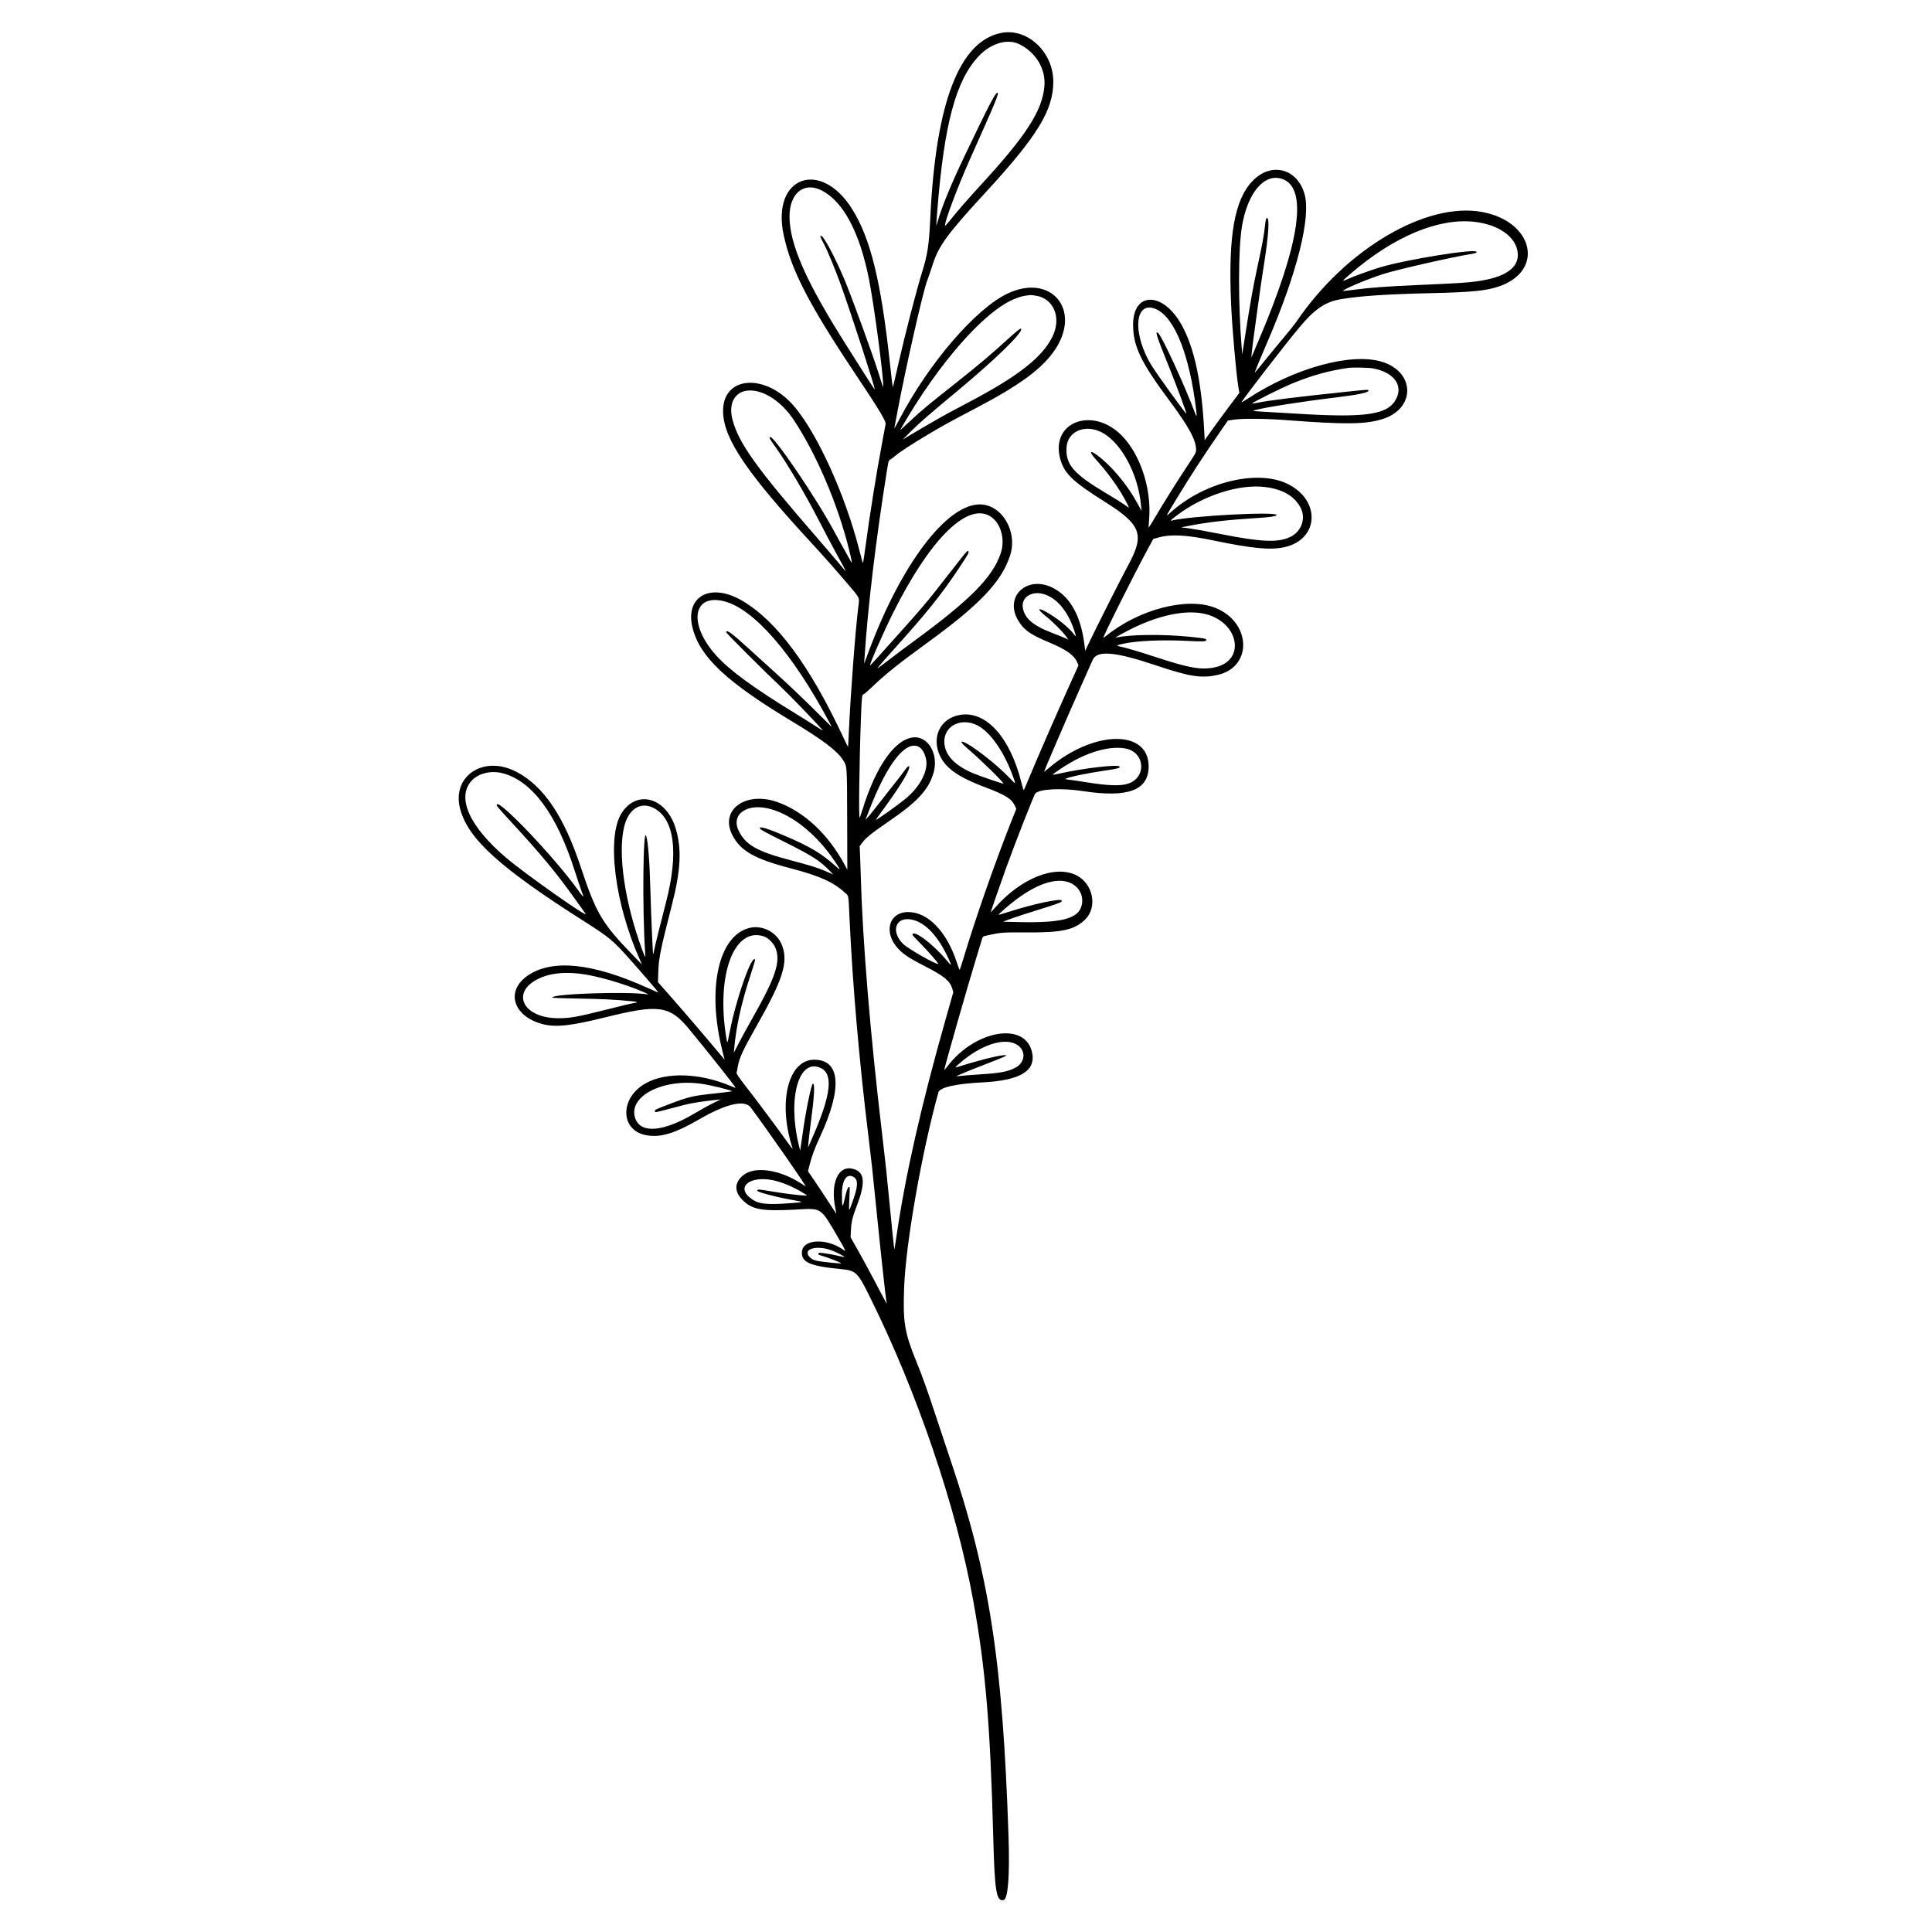<?xml version="1.0" encoding="utf-8"?>
<!-- Generator: Adobe Illustrator 24.0.1, SVG Export Plug-In . SVG Version: 6.00 Build 0)  -->
<svg version="1.0" id="Réteg_1" xmlns="http://www.w3.org/2000/svg" xmlns:xlink="http://www.w3.org/1999/xlink" x="0px" y="0px"
	 viewBox="0 0 864 864" style="enable-background:new 0 0 864 864;" xml:space="preserve">
<style type="text/css">
	.st0{fill-rule:evenodd;clip-rule:evenodd;}
</style>
<g id="svgg">
	<path id="path0" class="st0" d="M447.84,14.71c-18.81,3.67-29.38,31.16-31.81,82.78c-0.58,12.15-1.17,16.11-3.61,24.03
		c-2.78,9.03-7.67,27.94-10.88,42.1c-2.26,9.94-2.2,9.72-2.38,8.96c-0.09-0.39-0.63-5-1.2-10.24c-3.95-36.53-8.66-55.75-16.87-68.83
		c-14.19-22.6-36.1-14.47-30.67,11.38c3.27,15.6,11.22,31.06,31.84,61.97c11.44,17.14,14.02,21.44,13.77,22.9
		c-0.08,0.48-0.79,4.27-1.57,8.42c-2.47,13.07-5.52,32.16-7.55,47.21c-0.86,6.38-0.97,6.87-1.25,5.83
		c-0.17-0.63-0.91-3.44-1.64-6.26c-6.15-23.69-18.08-50.08-28.29-62.58c-13.03-15.95-33.05-14.57-32.35,2.24
		c0.5,11.97,10.84,27.16,40.03,58.77c5.11,5.54,9.91,10.96,15.46,17.47c5.85,6.87,5.52,6.22,5.04,9.98
		c-1.29,9.92-3.55,39.55-4.28,56.16c-0.17,3.83-0.34,6.99-0.38,7.03s-1.14-2.19-2.44-4.97c-14.87-31.67-29.48-51.34-44.86-60.4
		c-14.24-8.38-25.85-1.95-22.19,12.3c3.33,12.93,15.21,24.06,44.41,41.63c13.42,8.07,20.09,13.08,22.64,17.02
		c2.07,3.19,1.97,1.85,2.05,26.86l0.07,22.49l-1.17-2.18c-7.32-13.66-18.14-23.79-29.95-28.03c-14.18-5.1-25.95,3.26-20.4,14.47
		c3.6,7.27,9.84,10.86,26.47,15.18c12.62,3.29,18.86,6.1,23.99,10.82c1.76,1.62,1.53,0.35,2.04,11.4
		c1.39,29.92,4.29,63.42,8.38,96.84c1.37,11.17,2.27,19.34,3.27,29.72c0.48,4.93,1.24,12.41,1.7,16.64
		c0.46,4.22,1.1,10.24,1.42,13.37c0.65,6.38,1.66,14.78,1.88,15.64c0.15,0.6-1.36-2.19-6.71-12.37c-1.77-3.36-4.62-8.6-6.34-11.63
		l-3.13-5.52l0.17-3.3c0.19-3.77,0.64-5.57,2.87-11.46c3.81-10.07,3.17-14.69-2.23-15.9c-6.44-1.44-9.9,6.63-7.61,17.73
		c0.28,1.37,0.43,2.39,0.32,2.28c-0.1-0.12-1.64-2.45-3.4-5.19c-1.77-2.74-4.55-6.94-6.18-9.33l-2.97-4.35l0.76-3.03
		c0.95-3.79,2.28-7.35,4.64-12.44c10.07-21.73,9.1-34.41-2.63-34.41c-11.46,0-16.24,18.48-10,38.61c0.56,1.79,0.62,1.85-2.25-2.13
		c-5.28-7.34-13.19-17.95-17.82-23.89c-3.33-4.28-4.76-6.34-4.66-6.68c0.08-0.27,0.34-1.53,0.55-2.78c0.7-4.02,2.23-7.33,8.71-18.75
		c11.54-20.37,13.92-27.98,11.1-35.49c-2.2-5.86-8.75-9.33-14.72-7.79c-13.73,3.52-18.93,27.11-12.04,54.64l1.07,4.26l-1.06-1.27
		c-6.71-8.05-16.37-19.35-21.9-25.64l-6.84-7.77l0.13-4.41c0.18-6.22,0.97-10.13,6.1-30.15c4.02-15.69,4.46-25.31,1.58-34.52
		c-4.24-13.52-17.19-17.12-24-6.66c-6.93,10.65-3.19,40.73,8.21,65.98l0.85,1.9l-4.05-4.17c-13.85-14.26-16.45-18.66-23.4-39.58
		c-7.55-22.71-16.58-36.08-28.68-42.43c-14.78-7.76-29.27,1.94-25.15,16.82c3.71,13.4,17.97,26.25,55.73,50.23
		c10.97,6.97,12.58,8.31,20.35,17.05c5.24,5.89,12.62,14.48,12.53,14.57c-0.04,0.04-2.31-0.93-5.04-2.16
		c-24.39-11-42.2-12.87-53.17-5.58c-10.23,6.8-7.03,18.19,6.13,21.79c6,1.64,12.61,0.94,28.51-3c23.77-5.9,28.59-5.21,37.26,5.28
		c8.89,10.76,21,26.05,20.8,26.26c-0.06,0.06-0.96-0.26-2.01-0.71c-13.95-5.95-28.97-6.44-38.25-1.25
		c-11.55,6.46-11.44,20.95,0.17,23.15c6.44,1.22,12.75-0.66,23.95-7.13c12.02-6.95,20.26-8.83,22.94-5.22
		c7.99,10.76,25.38,35.78,24.52,35.25c-0.23-0.14-1.24-0.78-2.26-1.44c-9.36-6.01-20.29-7.62-25.35-3.74
		c-4.25,3.26-4.47,7.43-0.58,11.3c4.35,4.33,8.7,5.1,24.02,4.26c11.55-0.64,10.7-1.22,18.86,12.76c3.37,5.77,3.55,6.2,2.14,5.2
		c-7.39-5.26-17.92-4.8-18.46,0.8c-0.46,4.74,3.43,6.52,17.11,7.83c7.09,0.68,7.67,1.22,13.22,12.39
		c21.21,42.67,38.76,94.3,46.36,136.4c5.41,30,7.54,55.29,8.85,105.07c0.65,24.65,1.39,29.15,4.68,28.33
		c1.95-0.49,2.74-10.97,2.16-28.53c-2.63-78.56-8.55-116.87-26.07-168.6c-2.12-6.26-5.06-15.09-6.54-19.63
		c-3.43-10.52-5.88-17.35-8.71-24.32c-5.19-12.75-5.94-17.33-5.37-32.75c0.73-19.82,7.87-60.47,15.33-87.37
		c0.62-2.23,7.78-3.85,19.69-4.45c17.23-0.87,24.28-5.31,22.08-13.91c-3.42-13.33-25.51-9.37-37.76,6.76c-0.76,1-1.38,1.7-1.38,1.56
		c0-0.95,10.4-37.34,14.41-50.44c1.18-3.84,2.29-7.49,2.48-8.12c0.34-1.14,0.34-1.14,2.6-1.64c5.71-1.27,6.7-1.35,17.19-1.27
		c15.82,0.11,21.49-1.12,26.26-5.71c5.68-5.47,3.66-16.03-3.77-19.8c-9.57-4.85-24.78,1.16-36.47,14.43
		c-1.07,1.21-1.95,2.16-1.95,2.1c0-0.22,4.83-14.12,6.83-19.66c4.24-11.74,12.6-33.06,13.18-33.58c2.19-2,11.75-2.43,21.38-0.97
		c20.14,3.07,29.25-0.39,29.25-11.1c0-16.63-24.54-16.24-44.54,0.69c-1.21,1.03-2.2,1.81-2.2,1.75c0-0.49,10.3-24.41,16.36-37.99
		c2.62-5.87,5.02-11.27,5.34-12c1.94-4.46,9.98-3.76,28.55,2.48c14.83,4.98,20.08,5.8,27.25,4.22c15.86-3.49,15.18-23.63-1.01-30.04
		c-12.47-4.93-33.99,0.61-48.74,12.55c-0.61,0.49-1.16,0.85-1.22,0.79c-0.33-0.33,13.98-28.88,20.04-40l2.24-4.12l2.4-0.67
		c5.56-1.55,12.46-1.16,24.72,1.38c17.21,3.57,25.23,4.33,31.41,2.99c15.75-3.41,16.54-21.21,1.27-28.45
		c-13.58-6.43-37.13-0.62-51.99,12.83c-2.42,2.2-2.54,2.46,2.28-5.51c6.1-10.1,12.44-19.87,19.62-30.24l3.65-5.28l2.78-0.41
		c3.99-0.59,14.15-0.49,23.82,0.25c26.04,1.98,35.09,1.87,42.67-0.54c14.66-4.66,14.57-20.86-0.15-25.52
		c-13.68-4.33-39.02,2.56-60.12,16.35c-1.54,1.01-2.85,1.79-2.9,1.74c-0.29-0.29,18.82-25.07,25.89-33.56
		c6.77-8.13,11.6-11.42,18.5-12.58c8.64-1.46,20.33-2.24,40.53-2.71c18.07-0.42,24.48-1.06,30.15-2.98
		c20.57-7,15.62-29.05-7.47-33.32c-25.09-4.65-61.24,16.77-83.19,49.28c-0.65,0.96-3.01,3.9-5.24,6.54
		c-2.24,2.64-6.1,7.33-8.58,10.42c-2.48,3.09-4.56,5.62-4.62,5.62c-0.1,0,0.09-0.51,1.56-4.2c0.3-0.74,2.29-5.44,4.44-10.45
		c12.91-30.14,19.06-54.69,16.28-64.99c-3.15-11.66-14.91-14.78-23.24-6.16c-8.18,8.46-10.99,24.49-9.67,55.08
		c0.46,10.68,2.29,31.52,3.28,37.3l0.42,2.45l-4.77,6.36c-2.62,3.5-6.11,8.26-7.75,10.57l-2.98,4.21l-0.2-3.79
		c-1.17-22.15-4.34-37.17-10.03-47.57c-8.27-15.12-21.78-15.28-21.79-0.27c-0.01,9.5,3.42,16.72,15.93,33.53
		c9.06,12.18,12.22,17.99,12.25,22.53c0.01,1.06-0.42,1.84-3.93,7.11c-4.49,6.76-10.69,16.64-14.56,23.2
		c-1.45,2.47-2.68,4.45-2.73,4.4c-0.05-0.05,0.05-1.81,0.22-3.91c1.07-13.59-3.97-28.88-12.26-37.29
		c-12.96-13.12-31.77-6.19-27.59,10.15c1.71,6.68,5.47,10.34,20.03,19.49c16.24,10.21,17.89,14.6,10.56,28.13
		c-3.14,5.8-14.49,28.28-17.8,35.25l-1.54,3.25l-0.35-2.82c-1.54-12.25-5.93-20.58-13.07-24.76c-12.16-7.12-23.61,3.35-16.12,14.74
		c2.48,3.77,5.27,5.66,13.3,9.04c7.85,3.3,11.28,5.73,12.68,8.99l0.56,1.31l-2.6,5.74c-6.93,15.3-15.77,35.54-20.02,45.84
		c-0.9,2.19-1.73,4.08-1.84,4.2c-0.11,0.12-0.55-1.22-0.98-2.98c-5.02-20.43-15.74-32.46-27.33-30.67
		c-9.12,1.41-13.3,10.19-8.96,18.79c2.69,5.33,8.45,9.27,19.77,13.52c9.2,3.45,12.01,5.19,13.48,8.31l0.66,1.41l-2.19,5.52
		c-7.39,18.64-15.85,42.85-21.34,61.05c-0.91,3.01-1.73,5.47-1.81,5.47c-0.09,0-0.66-1.5-1.25-3.33
		c-4.49-13.77-12.91-22.52-21.69-22.54c-8.98-0.02-11.34,9.58-4.12,16.81c2.45,2.46,5.05,4.12,11.89,7.61
		c8.18,4.18,10.9,6.43,11.9,9.87l0.45,1.54l-3.41,12.02c-10.88,38.27-17.98,69.57-21.97,96.84c-0.51,3.48-0.95,6.29-0.99,6.26
		c-0.1-0.1-1.45-13.1-2.25-21.68c-0.91-9.73-1.85-18.55-3.27-30.43c-5.27-44.26-8.72-86.13-9.52-115.62
		c-0.09-3.21-0.23-7.37-0.31-9.25l-0.16-3.42l1.23-1.66c1.57-2.12,4.28-4.29,11.86-9.48c12.7-8.71,17.61-14,19.87-21.4
		c2.58-8.46-2.28-16.94-9.22-16.08c-8.12,1.01-16.53,13.05-22.44,32.15c-0.58,1.88-1.17,3.54-1.31,3.68
		c-0.49,0.54-0.14-25.74,0.6-45.07c0.36-9.35,0.42-9.87,1.2-10.12c0.33-0.1,2.02-1.55,3.75-3.22c5.82-5.59,12.19-10.7,24.34-19.51
		c23.86-17.3,33.61-27.56,37.42-39.39c3.44-10.68-3.74-22.73-13.55-22.75c-14.85-0.03-35.04,26.58-49.52,65.27l-2.23,5.97l0.17-2.7
		c1.41-22.14,5.11-53.07,9.98-83.42c0.74-4.61,0.79-4.79,1.55-5.19c0.43-0.23,1.4-0.93,2.14-1.58c2.01-1.74,7.13-5.09,14.62-9.56
		c6.55-3.91,9.59-5.58,21.83-12.01c19.62-10.29,29.53-17.65,35.12-26.06c11.93-17.95-1.97-34.23-21.33-24.99
		c-14.31,6.84-35.27,31.24-48.34,56.28c-1.31,2.5-2.31,4.23-2.23,3.84c0.08-0.39,0.73-3.85,1.45-7.68
		c3.56-19.01,11.28-53.09,13.16-58.03c0.62-1.64,1.78-5.03,2.58-7.53c2.63-8.25,6.63-13.71,23.36-31.86
		c23.31-25.27,30.52-37.03,30.54-49.77C471.05,23.29,459.49,12.44,447.84,14.71 M455.86,19.77c7.44,3.7,11.84,11.05,11.21,18.7
		c-0.9,10.94-8.06,22.09-28.43,44.23c-5.8,6.31-10.79,12.04-13.93,16.02c-1.09,1.38-2.02,2.39-2.07,2.24
		c-0.44-1.31,5.68-17.61,11.39-30.35c11.17-24.92,12.92-29.15,12.03-29.15c-0.95,0-3.72,5.34-14.76,28.44
		c-5.8,12.14-10.01,22.34-11.88,28.8c-0.35,1.21-0.67,2.17-0.71,2.13s0.17-3.15,0.47-6.9c3.08-38.46,8.23-57.74,18.36-68.67
		C442.99,19.37,450.53,17.11,455.86,19.77 M573.4,80.02c11.6,3.95,8.06,28.51-10.34,71.79l-3.45,8.11l0.17-2.13
		c0.09-1.17,0.75-6.29,1.45-11.38c0.71-5.08,1.61-11.61,2-14.5c0.39-2.9,1.35-9.29,2.12-14.22c1.96-12.47,2.45-20.19,1.28-20.19
		c-0.47,0-0.62,0.65-1.02,4.27c-0.41,3.8-1.14,7.68-3.42,18.25c-1.88,8.69-3.04,15.24-5.58,31.51l-1.09,6.95l-0.19-2.4
		c-1.66-20.58-1.62-44.55,0.08-54.85C557.92,86.15,565.42,77.31,573.4,80.02 M367.57,85.22c9.58,4.99,16.83,18.6,21,39.43
		c2.27,11.32,6.55,43.51,6.39,48.02c-0.03,0.74,0.06,0.98-1.69-4.64c-2.74-8.84-12.53-35.73-15.79-43.39
		c-4.26-10.03-9.17-19.18-10.29-19.18c-0.59,0-0.47,0.33,1.32,3.74c1.68,3.2,5.03,11.33,7.5,18.16
		c4.66,12.93,15.54,46.48,15.18,46.84c-0.05,0.05-2.19-3.2-4.74-7.23c-2.55-4.03-5.98-9.44-7.62-12.02
		c-18.23-28.71-25.68-45.5-25.76-58.02C353,86.38,359.59,81.06,367.57,85.22 M659.35,99.2c11.04,1.24,18.83,6.88,19.41,14.05
		c0.54,6.69-5.91,10.99-19.01,12.66c-4.37,0.56-7.79,0.77-26.43,1.59c-13.17,0.59-20.69,1.14-27.13,2c-2.95,0.39-5.43,0.66-5.5,0.59
		c-0.52-0.53,11.05-5.39,18.12-7.61c6.28-1.98,29.88-7.37,38.4-8.77c2.89-0.48,3.13-0.56,3.13-1.05c0-1.67-31.28,3.33-43.23,6.92
		c-4.12,1.24-11.44,3.88-14.19,5.12c-3.14,1.42-3.05,1.25,1.28-2.47C623.42,105.71,643.31,97.4,659.35,99.2 M463.07,132.2
		c8.19,1.18,11.77,9.91,7.56,18.41c-4.48,9.04-14.89,17.3-35.83,28.43c-3.68,1.96-8.73,4.65-11.23,5.98
		c-3.47,1.85-16.53,9.46-19.77,11.52c-0.24,0.15,1.49-1.61,3.84-3.9c4.2-4.11,7.85-7.27,20.19-17.53
		c16.74-13.91,28.87-25.62,28.87-27.88c0-0.79-1.36,0.23-6.04,4.48c-7.84,7.15-13.03,11.51-23.97,20.18
		c-11.86,9.39-14.32,11.44-18.63,15.45c-1.8,1.68-3.77,3.49-4.39,4.02l-1.12,0.97l0.82-1.42c16.33-28.33,36.7-51.58,50.05-57.1
		c2.96-1.23,4.05-1.5,7.4-1.87C460.98,131.93,461.99,132.04,463.07,132.2 M517.22,138.36c8.19,3.84,14.8,20.62,17.71,44.98
		c0.37,3.08,0.26,3.44-0.44,1.55c-4.74-12.72-15.11-35.11-16.7-36.1c-1.34-0.83-0.61,1.39,4.98,15.25
		c3.18,7.87,7.97,20.76,7.79,20.94c-0.24,0.24-12.07-16.06-15.17-20.9C506.1,149.54,507.23,133.68,517.22,138.36 M613.98,164.74
		c9.04,1.64,13.49,7.26,10.54,13.35c-3.59,7.42-13.2,8.88-45.24,6.87c-3.52-0.22-9.34-0.56-12.94-0.76
		c-6.2-0.34-6.48-0.37-5.26-0.73c4.14-1.23,20.39-3.79,36.69-5.77c9.65-1.17,14.22-2.13,14.22-2.99c0-0.55,0.07-0.55-9.39,0.44
		c-22.49,2.34-35.3,3.92-40.5,5.01c-1.08,0.23-2.01,0.36-2.08,0.29c-0.32-0.32,13.24-7.09,18.3-9.13
		c8.98-3.62,15.38-5.39,24.56-6.79C604.7,164.24,612.05,164.38,613.98,164.74 M338.66,175.01c5.72,1.33,11.8,6.06,16.17,12.58
		c10.09,15.07,19.81,37.77,24.83,58.03c1.47,5.94,1.58,6.94,0.55,4.91c-0.33-0.64-1.53-2.8-2.68-4.79
		c-1.15-1.99-3.12-5.56-4.38-7.93c-7.78-14.58-27.26-43.28-28.75-42.35c-0.51,0.31-0.34,0.61,2.64,4.79
		c5.08,7.13,13.32,21.13,19.41,32.98c2.55,4.97,5.9,11.3,7.45,14.08c3.03,5.44,4.39,8.04,4.21,8.04c-0.06,0-1.59-1.77-3.38-3.94
		c-1.8-2.17-6.2-7.32-9.79-11.45c-26.78-30.85-34.62-41.81-37.36-52.27C325.21,178.71,330.18,173.03,338.66,175.01 M491.39,192.75
		c9.29,3.75,17.65,18.59,18.91,33.58l0.18,2.13l-1.76-3.27c-4.37-8.11-11.41-16.61-17.7-21.36c-3.75-2.83-4.18-1.96-0.86,1.73
		c4.45,4.94,8.32,10.1,11.31,15.03c2.04,3.37,3.73,6.71,3.24,6.42c-0.2-0.13-1.12-0.77-2.03-1.44c-0.91-0.67-4.49-2.9-7.96-4.96
		c-14.73-8.76-18.32-12.95-17.74-20.71C477.48,193.33,484.36,189.91,491.39,192.75 M565.83,217.81c7.76,0.97,12.98,3.99,15.73,9.09
		c2.54,4.72,0.63,10.58-4.26,13.08c-5.51,2.81-13.05,2.5-32.29-1.32c-5.16-1.03-11.05-2.08-13.08-2.35l-3.7-0.49l3.98-0.77
		c8.05-1.56,17.19-2.6,29.15-3.33c6.65-0.4,9.53-0.83,9.53-1.41c0-1.64-38.43,0.38-46.7,2.46c-1.13,0.28-0.67-0.2,2.31-2.44
		C538.33,221.44,554.29,216.36,565.83,217.81 M442.09,230.47c5.24,2.56,7.71,10.35,5.41,17.06c-3.61,10.56-13.46,20.58-37.88,38.52
		c-3.28,2.41-8.26,6.12-11.05,8.25c-2.8,2.12-5.42,4.11-5.83,4.42c-1.02,0.77,0.85-1.49,5.65-6.82
		c16.29-18.1,22.4-25.67,30.49-37.86c4.13-6.22,4.54-6.96,4.21-7.5c-0.37-0.6-0.48-0.47-8.78,10.19
		c-10.8,13.87-10.47,13.48-31.14,36.51c-2.2,2.45-4.04,4.43-4.09,4.38c-0.36-0.36,6.09-15.07,10.34-23.58
		C415.49,241.92,431.69,225.38,442.09,230.47 M467.79,266.03c5.48,2.17,9.92,7.78,12.64,16c0.95,2.85,0.87,3.02-0.52,1.19
		c-2.02-2.65-7.22-6.82-11.68-9.36c-4.39-2.5-4.6-1.52-0.39,1.82c3.03,2.41,7.43,6.83,8.99,9.04l0.93,1.32l-1.78-0.81
		c-0.98-0.45-3.38-1.41-5.34-2.15c-8.63-3.26-12.53-6.61-13.24-11.37C456.65,266.73,462.08,263.77,467.79,266.03 M323.87,268.9
		c13.22,3.37,30.49,23.2,46.79,53.71l1.37,2.56l-8.79-8.69c-4.83-4.78-11.98-11.56-15.88-15.07c-3.9-3.51-9.6-8.68-12.66-11.48
		c-7.41-6.78-9.97-8.63-9.97-7.19c0,0.4,17.25,17.62,24.7,24.65c3.69,3.49,14.07,14.22,17.83,18.44c1.1,1.23,1.09,1.23-2.16-0.88
		c-1.79-1.16-6.14-3.88-9.66-6.04c-18.74-11.5-29.11-19.1-35.12-25.75C307.69,279.2,309.72,265.29,323.87,268.9 M539.32,274.66
		c14.93,3.89,17.77,20.86,3.98,23.77c-6.05,1.27-11.31,0.38-25.88-4.4c-8.11-2.66-14.62-4.57-17.03-5.01
		c-1.37-0.25-1.01-0.47,1.81-1.11c6.03-1.37,17.48-1.88,28.71-1.3c7.17,0.37,8.55,0.31,8.55-0.41c0-0.61-0.8-0.77-7.25-1.42
		c-12.03-1.21-26.44-1.08-32.85,0.31c-1.03,0.22,0.44-0.68,4.98-3.05C517.6,275.12,530.57,272.38,539.32,274.66 M436.87,324.28
		c5.7,2.74,11.99,11.57,15.93,22.37c1.6,4.39,1.64,4.35-1.24,1.32c-5.86-6.18-17.51-15.22-20.96-16.24
		c-1.38-0.41-0.56,0.74,2.27,3.17c6.1,5.24,15.86,14.81,15.86,15.54c0,0.25-11.28-3.63-13.94-4.8c-8.08-3.54-12.22-8.06-12.48-13.58
		C421.99,324.78,429.53,320.75,436.87,324.28 M410.91,333.99c1.83,0.95,3.41,4.36,3.41,7.36c0,4.81-3.43,10.79-8.83,15.4
		c-3.67,3.13-14.32,10.69-13.78,9.78c0.13-0.22,1.09-1.55,2.12-2.96c8.16-11.09,12.8-18.51,12.8-20.5c0-0.89-0.83-0.32-2,1.37
		c-0.67,0.98-3.16,4.21-5.53,7.18c-2.37,2.97-5.53,7-7.03,8.96c-2.44,3.2-5.32,6.56-4.97,5.83c0.07-0.16,0.8-2.01,1.62-4.12
		C396.76,341.47,405.01,330.94,410.91,333.99 M503.23,334.72c8.88,1.55,9.7,13.12,1.12,15.79c-3.46,1.08-9.25,0.84-19.07-0.77
		c-2.82-0.46-5.99-0.92-7.05-1.02c-1.06-0.1-1.83-0.28-1.71-0.4c0.7-0.68,9.33-2.51,17.38-3.68c5.79-0.84,7.01-1.16,6.81-1.79
		c-0.38-1.16-16.12,0.65-26.93,3.09c-3.61,0.81-3.63,0.8-1.38-0.81C483.63,337.12,494.99,333.29,503.23,334.72 M224.72,345.78
		c13.15,3.36,24.2,18.25,32.21,43.38c1.2,3.75,2.61,7.96,3.14,9.36c1.3,3.4,1.19,3.34-2.06-1.14
		c-10.09-13.94-34.14-39.29-35.75-37.68c-0.46,0.46-0.24,0.73,7.28,8.9c12.45,13.53,19.43,21.96,27.06,32.68
		c2.49,3.5,4.86,6.81,5.26,7.35c1.89,2.56-27-17.8-35.44-24.97c-16.55-14.06-22.38-27.07-15.48-34.55
		C213.98,345.81,219.56,344.46,224.72,345.78 M292.22,361.29c9.41,4.71,11.42,19.89,5.6,42.31c-2.72,10.49-4.91,19.36-5.26,21.26
		c-0.19,1.1-0.4,1.94-0.46,1.89c-0.18-0.18-0.92-17.22-1.23-28.34c-0.36-13.22-1.02-21.76-1.88-24.55
		c-1.42-4.58-1.77,32.7-0.5,51.71c0.21,3.16,0.12,3.08-1.48-1.31c-7.64-20.93-10.77-42.41-7.91-54.44
		C281,361.85,286.37,358.36,292.22,361.29 M344.79,361.86c9.98,2.84,20.59,11.49,28.45,23.2c2.94,4.38,2.95,4.51,0.19,2.04
		c-5.94-5.32-11.06-8.4-21.54-12.93c-8.07-3.49-12.09-4.77-12.09-3.84c0,0.55,1.73,1.52,11.8,6.56
		c11.76,5.89,15.15,8.08,19.62,12.71l1.42,1.47l-1-0.42c-0.55-0.23-1.7-0.74-2.56-1.12c-2.86-1.28-7.46-2.72-14.65-4.59
		c-15.84-4.11-21.05-7.04-24.14-13.54C326.77,363.92,334.39,358.9,344.79,361.86 M477.56,394.43c4.82,1.49,7.43,6.15,6.07,10.83
		c-1.64,5.63-9.16,7.54-28.06,7.1l-6.97-0.16l2.36-0.92c1.3-0.51,4.63-1.64,7.4-2.52c2.77-0.88,7.41-2.34,10.3-3.26
		c5.5-1.75,6.5-2.2,6.12-2.82c-0.61-0.99-12.91,1.65-23.3,4.99c-2.65,0.85-4.86,1.5-4.92,1.44c-0.2-0.2,4.94-4.65,7.92-6.87
		C463.69,395.36,471.75,392.64,477.56,394.43 M407.53,411.21c6.17,1.14,11.99,7.28,16.69,17.6c1.52,3.34,1.43,3.42-0.83,0.69
		c-6.05-7.32-15.33-14.23-15.33-11.41c0,0.15,1.56,1.83,3.46,3.73c3.19,3.2,8.29,9.02,8.09,9.23c-0.61,0.61-13.6-6.79-15.81-9
		C398.25,416.49,400.51,409.91,407.53,411.21 M341.66,418.79c2.01,0.68,4.4,3.12,5.22,5.34c2.26,6.03-0.02,12.86-10.35,31.16
		c-2.17,3.83-4.93,8.89-6.15,11.23l-2.21,4.27l0.15-1.71c0.87-9.9,3.2-20.49,7.25-32.79c1.25-3.8,2.19-7.03,2.1-7.18
		c-1.48-2.4-8.59,17.95-11.38,32.58c-0.99,5.18-1.01,5.23-1.46,2.56C320.13,436.11,328.24,414.22,341.66,418.79 M258.97,435.4
		c7.46,0.82,19.89,4.38,28.93,8.29c2.08,0.9,2.34,1.08,1.42,0.95c-9.61-1.31-41.89-0.22-42.44,1.44c-0.07,0.2,3.85,0.36,12.07,0.49
		c10.66,0.17,15.15,0.39,23.9,1.21c2.43,0.23,2.64,0.53,0.57,0.8c-0.82,0.11-6.5,1.46-12.62,3.01c-12.76,3.22-15.8,3.76-21.15,3.76
		c-15.47,0.02-21.42-11.22-9.24-17.47C245.27,435.39,251.41,434.57,258.97,435.4 M453.81,466.68c5.16,2.28,5.2,8.33,0.06,10.93
		c-3.31,1.68-6.6,2.28-15.66,2.86c-3.83,0.25-7.74,0.56-8.68,0.69c-0.94,0.13-1.74,0.2-1.79,0.16c-0.15-0.14,5.74-2.62,10.37-4.37
		c4.73-1.78,11.49-4.52,11.69-4.72c1.33-1.33-9.07,1.01-20.69,4.65c-2.42,0.76-2.41,0.73,0.43-1.71
		C438.35,467.6,448.14,464.17,453.81,466.68 M367.02,477.6c5.71,2.66,4.65,11.96-3.47,30.59l-2.17,4.98l0.18-2.42
		c0.1-1.33,0.63-5.75,1.17-9.81c1.44-10.76,1.72-16.35,0.82-16.35c-0.67,0-3.16,12.01-4.54,21.91c-0.4,2.89-0.83,5.89-0.96,6.67
		l-0.22,1.42l-0.65-2.69C352.14,490.88,357.25,473.05,367.02,477.6 M314.03,484.73c3.99,0.6,12.74,2.74,13.32,3.25
		c0.12,0.1-3.15,0.53-7.25,0.97c-10.19,1.06-12.08,1.5-20.69,4.79c-6.29,2.4-6.54,2.52-6.54,3.13c0,0.7,0.05,0.69,5.12-0.64
		c2.42-0.64,6.07-1.59,8.1-2.12c3.19-0.83,8.21-1.62,14.51-2.27l1.7-0.18l-3.41,1.68c-1.88,0.92-5.52,2.94-8.09,4.47
		c-13.91,8.31-24.06,9.28-26.62,2.56C280.39,490.43,296.35,482.06,314.03,484.73 M381.81,526.38c1.94,1.19,1.91,3.96-0.1,9.74
		c-2.16,6.19-2.14,6.19-1.92,0.93c0.1-2.5,0.21-4.93,0.22-5.4c0.02-0.56-0.1-0.85-0.37-0.85c-0.51,0-1.27,2.24-2.09,6.11
		c-0.75,3.56-1.01,2.91-1.04-2.67C376.47,527.75,378.68,524.47,381.81,526.38 M344.99,527.67c4.24,0.74,9.76,3.02,14.44,5.97
		l1.56,0.99l-0.93,0.01c-2.06,0.02-9.63-0.92-15.08-1.85c-5.73-0.98-6.31-1.01-6.31-0.29c0,0.68,10.02,3.24,17.35,4.43
		c3.51,0.57,3.14,0.73-2.61,1.15c-11.25,0.82-14.56,0.37-18.05-2.47C329.37,530.76,335.2,525.96,344.99,527.67 M371.23,558.93
		c2.22,0.72,6.58,2.93,6.32,3.2c-0.07,0.07-1.17-0.13-2.45-0.46c-2.31-0.59-7.27-1.42-8.49-1.43c-0.68,0-0.91,0.79-0.28,0.97
		c3.65,1.01,10.07,3.49,9.78,3.78c-0.17,0.17-8.79-0.72-10.51-1.09c-1.93-0.41-2.8-0.88-3.74-1.99
		C359.1,558.63,364.76,556.83,371.23,558.93"/>
</g>
</svg>
